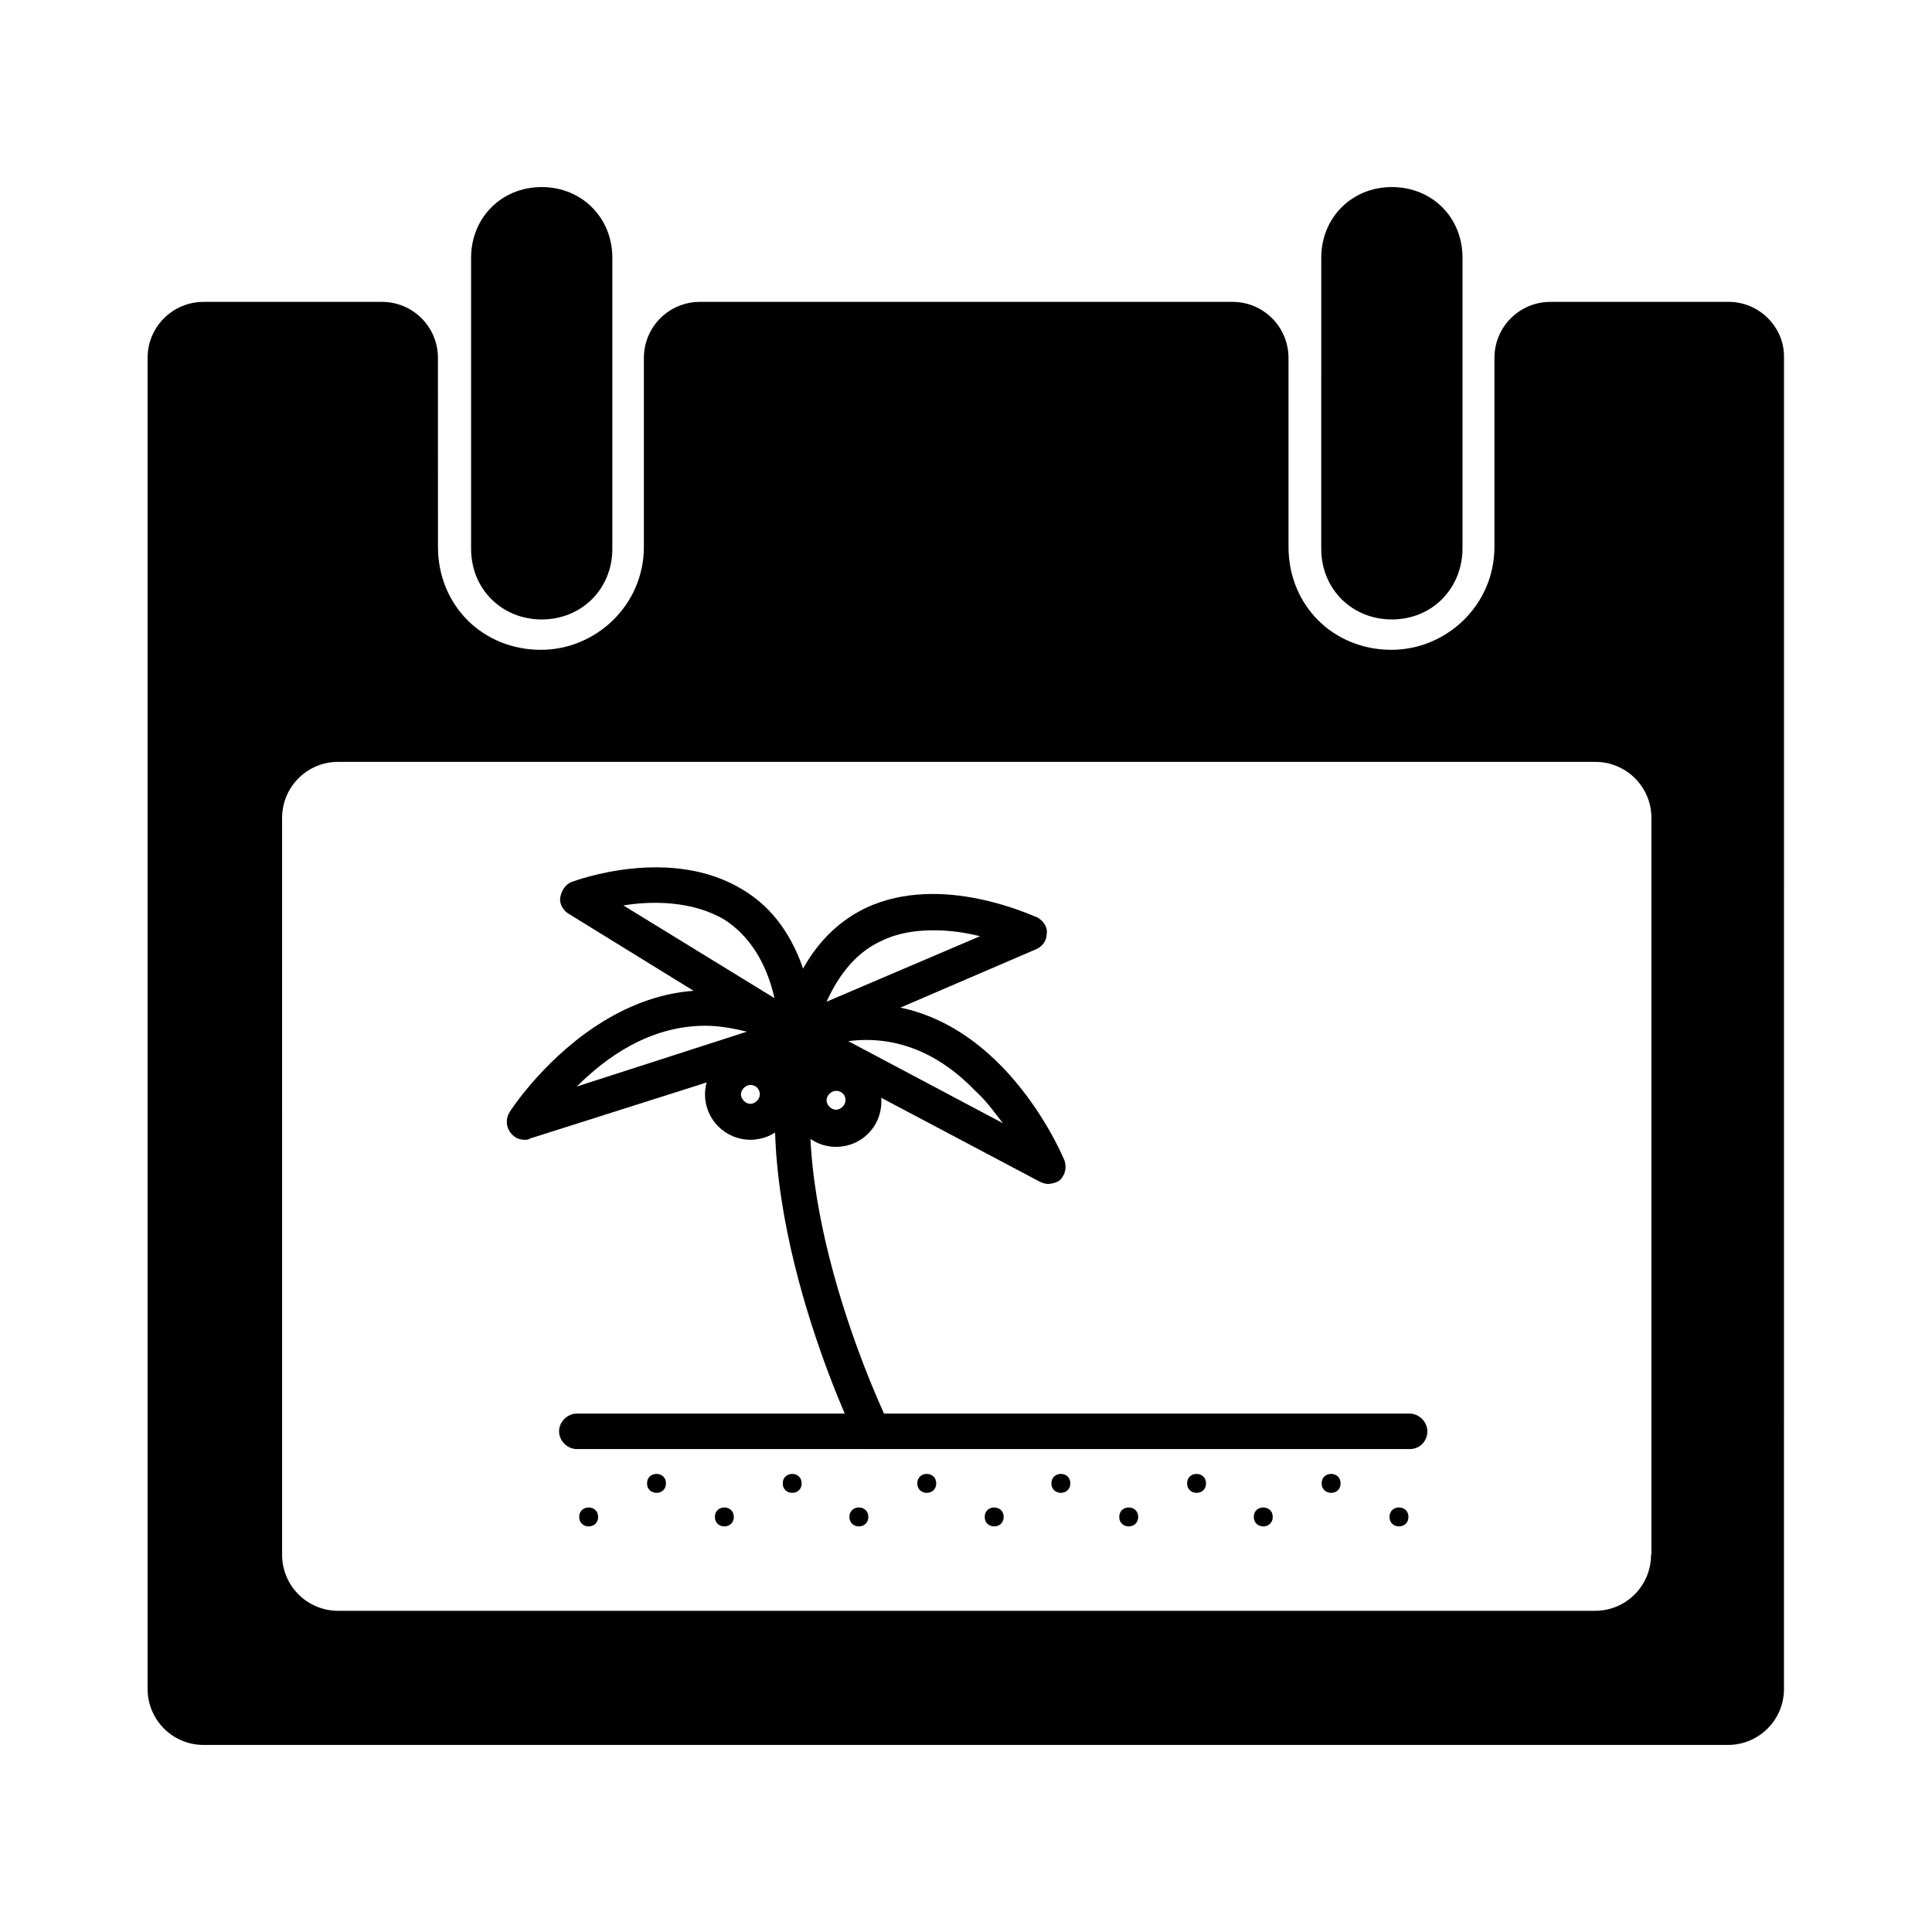 <?xml version="1.0" encoding="UTF-8"?>
<!-- Uploaded to: SVG Repo, www.svgrepo.com, Generator: SVG Repo Mixer Tools -->
<svg fill="#000000" width="800px" height="800px" version="1.1" viewBox="144 144 512 512" xmlns="http://www.w3.org/2000/svg">
 <g>
  <path d="m287.56 308.16c-10.559 0-18.715-8.051-18.715-18.715v-77.156c0-10.559 8.051-18.715 18.715-18.715 10.559 0 18.715 8.051 18.715 18.715v77.156c0 10.664-8.156 18.715-18.715 18.715z"/>
  <path d="m512.86 308.16c-10.559 0-18.715-8.051-18.715-18.715l0.004-77.156c0-10.559 8.051-18.715 18.715-18.715s18.715 8.051 18.715 18.715v77.156c-0.109 10.664-8.16 18.715-18.719 18.715z"/>
  <path d="m602.14 224h-47.254c-8.156 0-14.844 6.586-14.844 14.844v50.078c0 15.473-12.754 27.285-27.285 27.285-15.473 0-27.285-11.812-27.285-27.285l-0.008-50.078c0-8.156-6.586-14.844-14.844-14.844h-141.14c-8.156 0-14.844 6.586-14.844 14.844v50.078c0 15.473-12.754 27.285-27.285 27.285-15.473 0-27.285-11.812-27.285-27.285l-0.008-50.078c0-8.156-6.586-14.844-14.844-14.844h-47.258c-8.156 0-14.844 6.586-14.844 14.844v352.74c0 8.156 6.586 14.844 14.844 14.844h403.97c8.156 0 14.844-6.586 14.844-14.844l0.004-352.74c0.207-8.051-6.484-14.844-14.637-14.844zm-20.598 332.04c0 8.156-6.586 14.844-14.844 14.844h-333.09c-8.156 0-14.844-6.586-14.844-14.844l-0.004-195.29c0-8.156 6.586-14.844 14.844-14.844h333.19c8.156 0 14.844 6.586 14.844 14.844v195.19z"/>
  <path d="m375.06 528.02c-1.883 0-3.449-0.941-4.078-2.508-1.254-2.508-30.527-63.668-18.922-108.41 0.629-2.508 3.137-4.078 5.644-3.449 2.508 0.629 4.078 3.137 3.449 5.644-11.082 41.297 17.98 101.2 18.297 101.83 1.254 2.195 0.312 5.019-2.195 6.273-0.625 0.312-1.566 0.625-2.195 0.625z"/>
  <path d="m355.52 422.74c-0.941 0-2.195-0.312-3.137-1.254-1.254-1.254-1.883-2.824-1.566-4.703 3.766-16.102 11.395-26.766 22.688-32.199 20.176-9.41 44.117 2.195 45.375 2.508 1.566 0.941 2.824 2.508 2.508 4.391 0 1.883-1.254 3.449-2.824 4.078l-61.473 26.449c-0.316 0.73-0.945 0.73-1.57 0.73zm35.961-32.203c-4.703 0-9.41 0.629-13.906 2.824-6.273 2.824-11.082 8.469-14.531 16.102l40.668-17.355c-3.762-0.941-7.84-1.57-12.23-1.57z"/>
  <path d="m283.06 446.05c-1.566 0-2.824-0.629-3.766-1.883-1.254-1.566-1.254-3.766-0.312-5.332 0.312-0.629 32.828-51.02 78.828-24.883 1.566 0.941 2.508 2.824 2.195 4.703-0.312 1.883-1.566 3.449-3.137 4.078l-72.449 23c-0.418 0.316-0.73 0.316-1.359 0.316zm47.883-30.215c-14.844 0-26.449 8.469-34.082 16.102l45.059-14.531c-3.762-0.941-7.527-1.57-10.977-1.57z"/>
  <path d="m355.52 422.74c-0.941 0-1.566-0.312-2.508-0.629l-58.336-35.965c-1.566-0.941-2.508-2.824-2.195-4.391s1.254-3.449 3.137-4.078c0.941-0.312 26.137-9.723 45.375 2.195 11.395 6.898 17.668 19.863 19.238 37.848 0 1.883-0.629 3.449-2.195 4.391-0.949 0.629-1.891 0.629-2.516 0.629zm-46.316-38.789 40.043 24.57c-2.195-9.723-6.898-16.727-13.277-20.805-8.469-5.019-19.238-5.019-26.766-3.766z"/>
  <path d="m421.69 457.76c-0.629 0-1.566-0.312-2.195-0.629l-66.18-35.023c-1.566-0.941-2.508-2.508-2.508-4.391s1.254-3.449 3.137-4.078c49.449-17.98 71.824 37.219 72.137 37.848 0.629 1.883 0.312 3.766-1.254 5.332-0.941 0.625-2.195 0.941-3.137 0.941zm-52.898-37.848 40.98 21.746c-2.195-2.824-4.391-5.961-7.527-8.781-9.828-10.141-21.223-14.531-33.453-12.965z"/>
  <path d="m342.86 446.05c-6.586 0-12.023-5.332-12.023-12.023s5.332-12.023 12.023-12.023c6.586 0 12.023 5.332 12.023 12.023s-5.332 12.023-12.023 12.023zm0-14.531c-1.254 0-2.508 1.254-2.508 2.508s1.254 2.508 2.508 2.508c1.254 0 2.508-1.254 2.508-2.508s-0.938-2.508-2.508-2.508z"/>
  <path d="m365.55 447.93c-6.586 0-12.023-5.332-12.023-12.023s5.332-12.023 12.023-12.023c6.691 0 12.023 5.332 12.023 12.023s-5.332 12.023-12.023 12.023zm0-14.848c-1.254 0-2.508 1.254-2.508 2.508s1.254 2.508 2.508 2.508c1.254 0 2.508-1.254 2.508-2.508 0.105-1.148-0.836-2.508-2.508-2.508z"/>
  <path d="m517.56 528.02h-220.7c-2.508 0-4.703-2.195-4.703-4.703s2.195-4.703 4.703-4.703h220.7c2.508 0 4.703 2.195 4.703 4.703s-1.883 4.703-4.703 4.703z"/>
  <path d="m302.51 546c0 3.348-5.016 3.348-5.016 0 0-3.344 5.016-3.344 5.016 0"/>
  <path d="m320.49 537.11c0 3.348-5.019 3.348-5.019 0 0-3.344 5.019-3.344 5.019 0"/>
  <path d="m338.47 546c0 3.348-5.019 3.348-5.019 0 0-3.344 5.019-3.344 5.019 0"/>
  <path d="m356.45 537.11c0 3.348-5.016 3.348-5.016 0 0-3.344 5.016-3.344 5.016 0"/>
  <path d="m374.12 546c0 3.348-5.019 3.348-5.019 0 0-3.344 5.019-3.344 5.019 0"/>
  <path d="m392.11 537.11c0 3.348-5.019 3.348-5.019 0 0-3.344 5.019-3.344 5.019 0"/>
  <path d="m409.98 546c0 3.348-5.019 3.348-5.019 0 0-3.344 5.019-3.344 5.019 0"/>
  <path d="m427.65 537.11c0 3.348-5.019 3.348-5.019 0 0-3.344 5.019-3.344 5.019 0"/>
  <path d="m445.63 546c0 3.348-5.019 3.348-5.019 0 0-3.344 5.019-3.344 5.019 0"/>
  <path d="m463.61 537.11c0 3.348-5.016 3.348-5.016 0 0-3.344 5.016-3.344 5.016 0"/>
  <path d="m481.29 546c0 3.348-5.019 3.348-5.019 0 0-3.344 5.019-3.344 5.019 0"/>
  <path d="m499.27 537.11c0 3.348-5.019 3.348-5.019 0 0-3.344 5.019-3.344 5.019 0"/>
  <path d="m517.25 546c0 3.348-5.016 3.348-5.016 0 0-3.344 5.016-3.344 5.016 0"/>
 </g>
</svg>